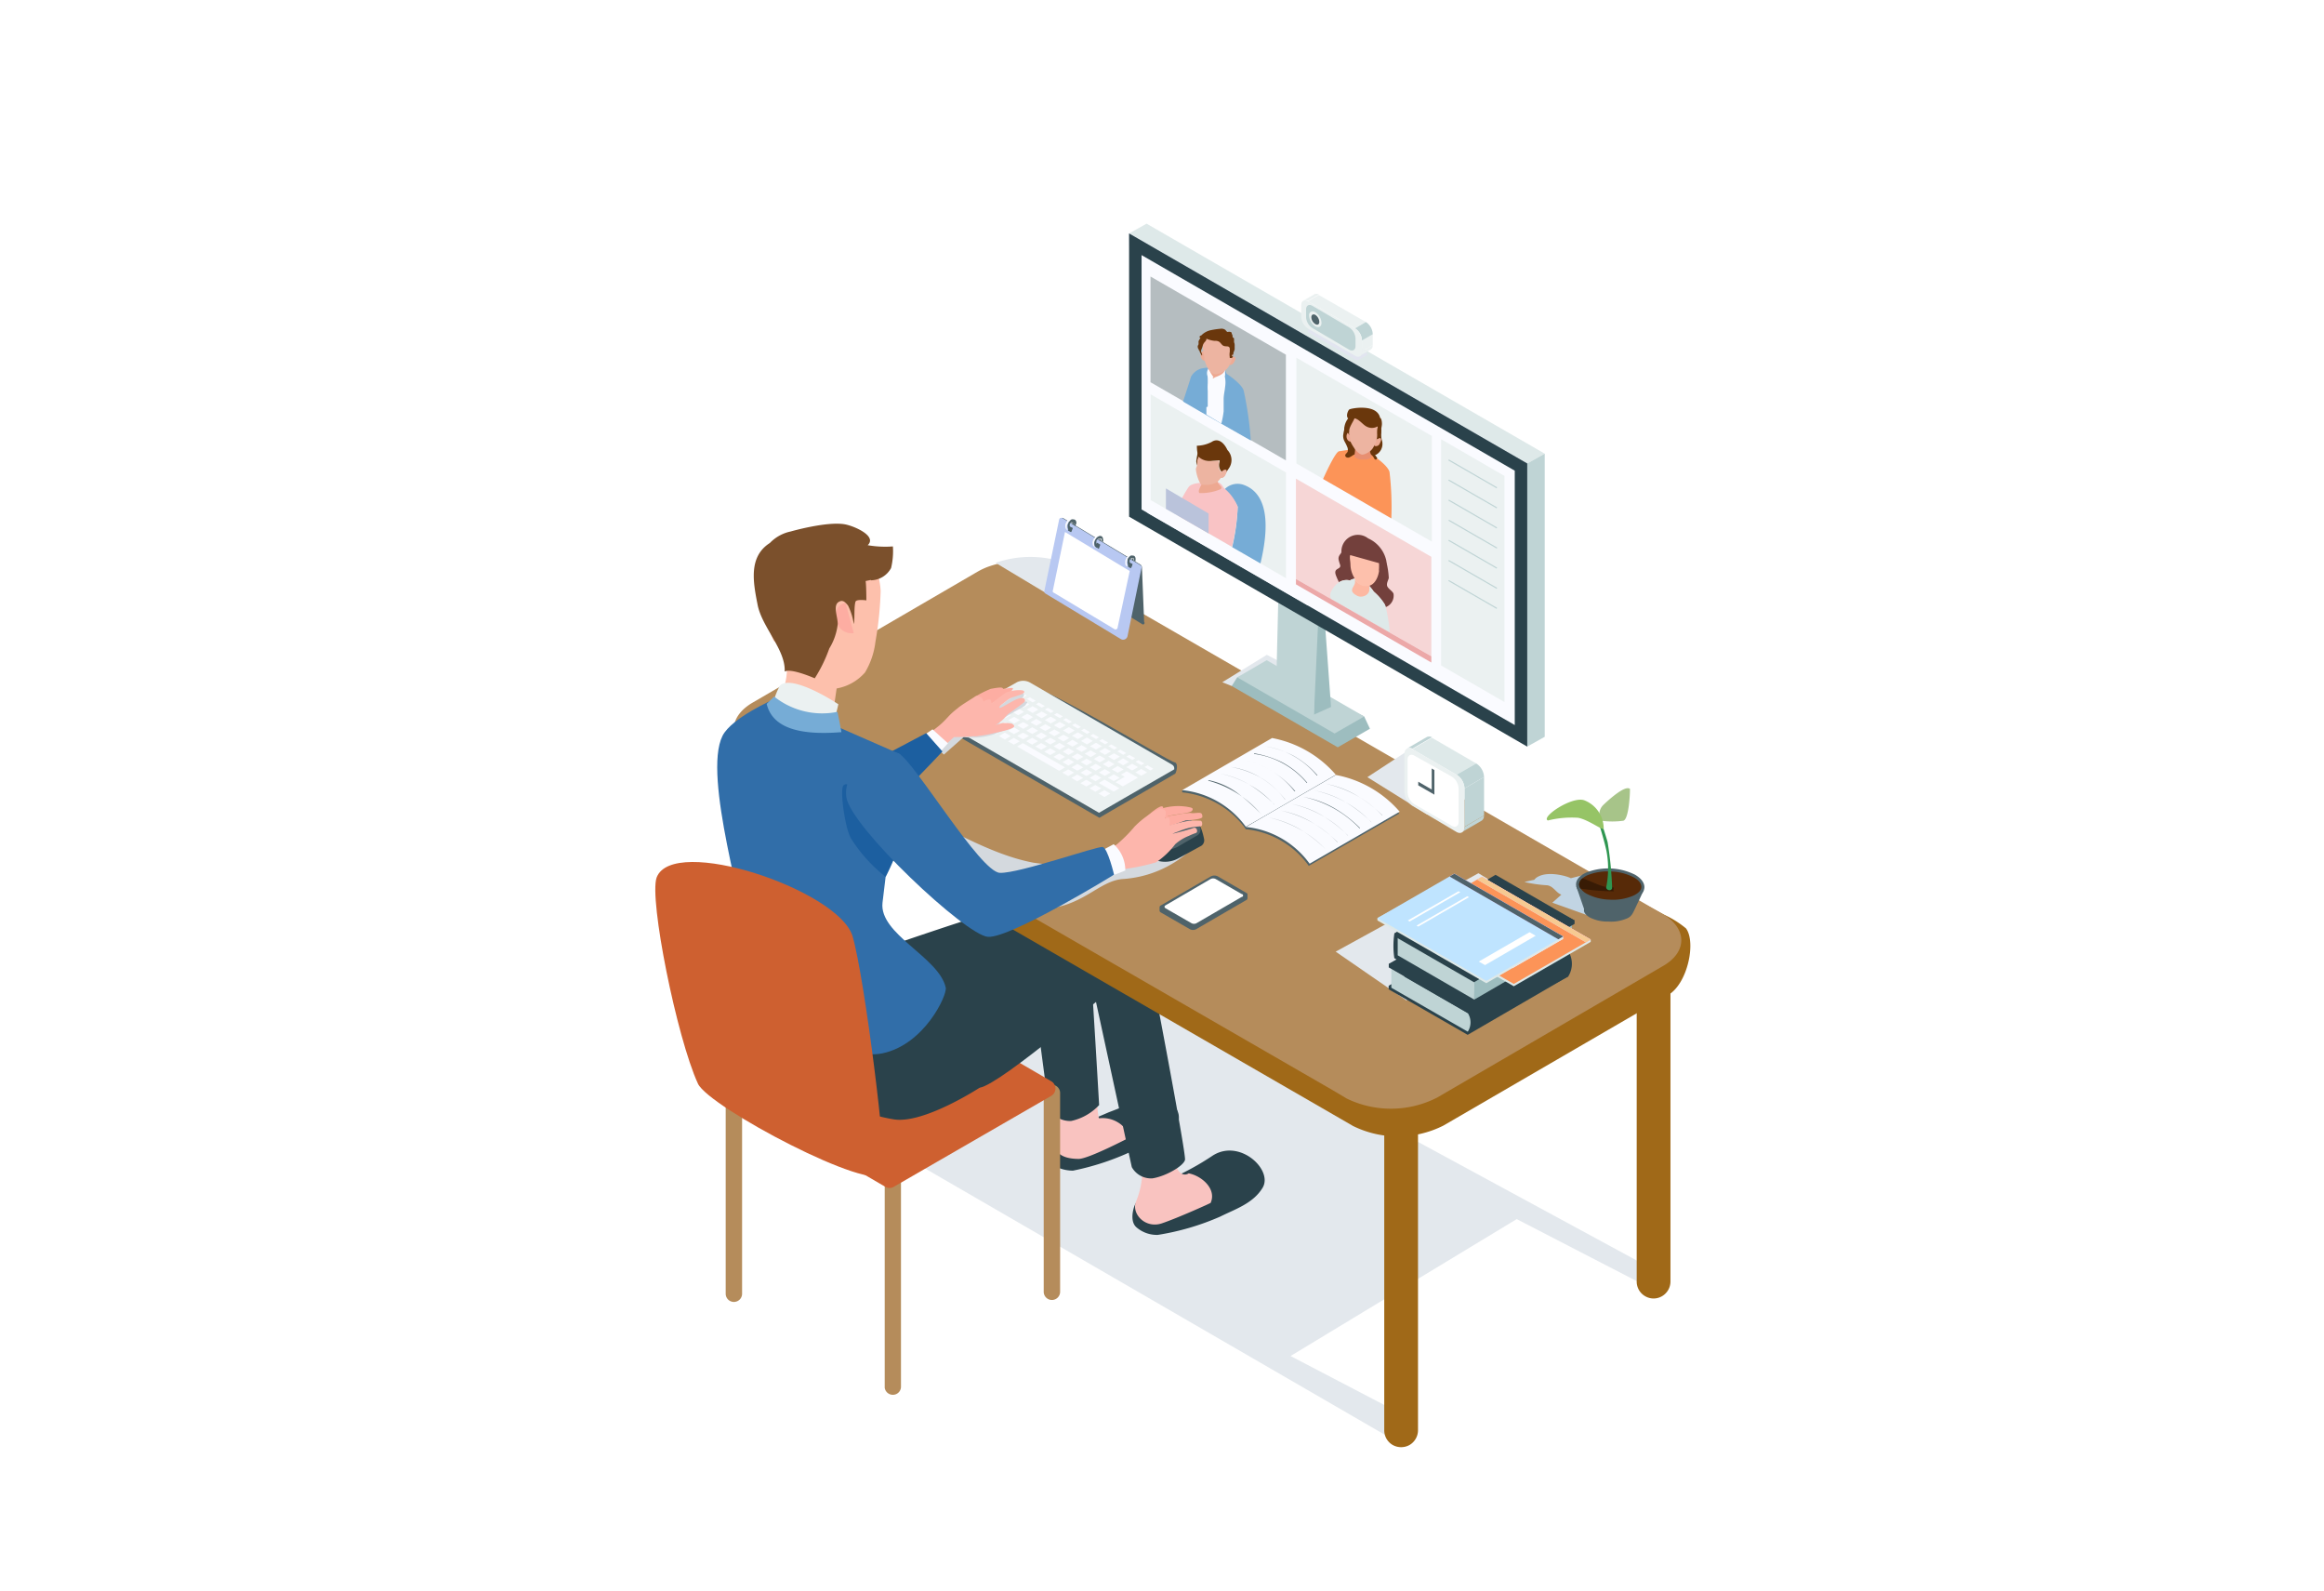 <svg xmlns="http://www.w3.org/2000/svg" width="190" height="130" viewBox="0 0 190 130"><g style="isolation:isolate"><rect width="190" height="130" style="fill:#fff"/><path d="M86.45,77.35s-11.14,4-18.55,7a3.58,3.58,0,0,0-.46,6.41l46.3,26.81,2.19-1.3-10.42-5.44L124,99.64l11.09,5.73,1.41-.89Z" style="fill:#e3e8ed;mix-blend-mode:multiply"/><path d="M92.55,90.11c.9-.49,3.9-.5,3.83,1.3,0,.93-2.28,1.92-3.54,2.54a21.36,21.36,0,0,1-5.12,1.73,3.17,3.17,0,0,1-2-.72c-.51-.43.1-1.81.37-2.06s2.7-1.18,4.58-2C91.53,90.58,92.26,90.27,92.55,90.11Z" style="fill:#2a424b"/><path d="M89.45,85.7s.22,5.76.42,5.7a2.41,2.41,0,0,1,2.53,1.54S89,94.72,88.19,94.72s-1.76-.19-1.92-1,.3-1.35.33-2.09c0-.29-.63-4.15-.63-4.15Z" style="fill:#f9c3c0"/><path d="M71.05,84.76c1.23,1.31,13.19-5.56,13.19-5.56l1.51,11.42a2,2,0,0,0,1.82,1,4.41,4.41,0,0,0,2.29-1.3S89,75.31,88.79,74.31s-1-1-2.15-1.23-15.47,4.76-15.47,4.76S69.82,83.45,71.05,84.76Z" style="fill:#2a424b"/><path d="M73,114a.66.66,0,0,0,.66-.67V96.62A.66.66,0,0,0,73,96a.67.67,0,0,0-.67.67v16.75A.67.67,0,0,0,73,114Z" style="fill:#b58c5b"/><path d="M86,106.25a.67.67,0,0,0,.67-.67V89.33a.67.67,0,0,0-1.34,0v16.25A.67.67,0,0,0,86,106.25Z" style="fill:#b58c5b"/><path d="M60,106.41a.67.67,0,0,0,.67-.67V89.66a.67.67,0,0,0-1.34,0v16.08A.67.67,0,0,0,60,106.41Z" style="fill:#b58c5b"/><path d="M59.6,89.55,72.38,97a.66.66,0,0,0,.69,0l12.87-7.43a.69.69,0,0,0,0-1.2L73.16,80.93a.66.66,0,0,0-.69,0L59.6,88.35A.69.69,0,0,0,59.6,89.55Z" style="fill:#ce6030"/><path d="M99.1,94.48c2.21-1.48,5,1.12,4.13,2.59-.77,1.29-2.26,1.76-3.46,2.36a20.71,20.71,0,0,1-5.11,1.5,2.55,2.55,0,0,1-1.75-.62c-.48-.42-.33-1.24-.19-1.67.21-.7,1.44-1.66,3-2.31A22.07,22.07,0,0,0,99.1,94.48Z" style="fill:#2a424b"/><path d="M96.15,93.77a14.88,14.88,0,0,0,.11,1.79c.44.71.92.34.92.34,1.06.2,2.3,1.27,1.8,2.41.06,0-2.69,1.24-4,1.68s-2.47-.73-2.12-1.75a6.61,6.61,0,0,0,.44-3.69Z" style="fill:#f9c3c0"/><path d="M93.55,76.39C93.8,77.65,97,94.3,96.88,94.8s-1.57,1.34-2.66,1.51a1.8,1.8,0,0,1-1.69-.92l-3-13.84A3.26,3.26,0,0,1,88.73,77C87.7,74.43,93.3,75.14,93.55,76.39Z" style="fill:#2a424b"/><path d="M63.91,78.52c-.7,1.53-.92,6.78-.49,8.59s7.22,4,9.67,4.38,7-2.59,7-2.59l-3.44-6.51a7.89,7.89,0,0,0-3.3-2.1C69.67,79.22,64.17,78.74,63.91,78.52Z" style="fill:#2a424b"/><path d="M71.44,83.62s17.27-8.07,18.26-8.24c0,0,1.87.13,2.29,1.63s-1,3.7-1,3.7S81.87,88.6,80.1,88.9c-1,.18-4.51,1-6.4,0C71,87.56,71.44,83.62,71.44,83.62Z" style="fill:#2a424b"/><path d="M115.93,91.83V116.9a1.4,1.4,0,0,1-.69,1.2h0a1.41,1.41,0,0,1-1.38,0h0a1.38,1.38,0,0,1-.69-1.2V91.83Z" style="fill:#a06918"/><path d="M136.57,79.67v25.08a1.39,1.39,0,0,1-.69,1.19h0a1.36,1.36,0,0,1-1.38,0h0a1.37,1.37,0,0,1-.69-1.19V79.67Z" style="fill:#a06918"/><path d="M66.07,61.44V86.52a1.37,1.37,0,0,1-.68,1.19h0a1.36,1.36,0,0,1-1.38,0h0a1.36,1.36,0,0,1-.69-1.19V61.44Z" style="fill:#4f636a"/><path d="M62.07,64l47.41,27.37,1.14.66A8.29,8.29,0,0,0,118,92l18.39-10.68c1.58-.92,2.29-4.31,1.45-5.44a8,8,0,0,0-1.79-1.12L87.84,48.94a8.3,8.3,0,0,0-7.4.06L62,57.68c-.41.24-1,.42-1.19.85C60,60.25,60.41,63.08,62.07,64Z" style="fill:#a06918"/><path d="M135.88,79,117.49,89.71a8.29,8.29,0,0,1-7.38.08L109,89.13,61.56,61.76c-2.08-1.2-2.09-3.15,0-4.35L79.93,46.72a5.91,5.91,0,0,1,.8-.38,8.66,8.66,0,0,1,5.69-.07,6,6,0,0,1,1,.42l.26.15,2.59,1.49,45.68,26.38C137.94,75.88,138,77.83,135.88,79Z" style="fill:#b58c5b"/><polygon points="109.2 77.78 114.97 81.76 128.15 75.81 120.87 71.37 109.2 77.78" style="fill:#e3e8ed;mix-blend-mode:multiply"/><path d="M93.26,69.9a20.6,20.6,0,0,1-8.77.61c-4.24-.8-8.13-3.76-9.42-3.48-2.24.49.42,3.34.58,3.48s5.59,3.77,9,3.81c3.79.05,5.1-2.38,7.22-2.48a9.08,9.08,0,0,0,6.36-3.3l-1-.76S93.11,69.26,93.26,69.9Z" style="fill:#d4d9de;mix-blend-mode:multiply"/><polygon points="111.79 63.52 116.67 66.56 119.54 63.99 114.89 61.49 111.79 63.52" style="fill:#e3e8ed;mix-blend-mode:multiply"/><polygon points="99.93 55.76 100.7 56.07 106.44 55.02 103.57 53.52 99.93 55.76" style="fill:#e3e8ed;mix-blend-mode:multiply"/><path d="M91.11,47.84,90.9,48l-2.41,2.26L81.39,46A8.67,8.67,0,0,1,87.08,46l1.24.57Z" style="fill:#e3e8ed;mix-blend-mode:multiply"/><path d="M130.32,71.3l-1.9.48c-.21-.14-2-.7-2.87,0l-.12.13c-.41.08-.8.18-.8.18a11.36,11.36,0,0,0,1.76.26c.58,0,.82.63,1.26.77l-.74.66,4,1.43.22-2.45Z" style="fill:#c1d4e3;mix-blend-mode:multiply"/><path d="M134.39,72.74s-.64,1.38-.75,1.6-.09.19-.15.29a.91.91,0,0,1-.54.46,3.23,3.23,0,0,1-1.47.23A3.17,3.17,0,0,1,130,75c-.33-.18-.52-.41-.5-.62s.21-.42.56-.57a3.34,3.34,0,0,1,1.47-.24,3.44,3.44,0,0,1,1.45.37l.2.14.66-1.34Z" style="fill:#4f636a"/><path d="M128.87,72.45l.65,1.88s.17.46,1.92.72a2,2,0,0,0,1.78-.81c.19-.36.73-1.73.73-1.73Z" style="fill:#4f636a"/><path d="M129.72,71.3c-1.12.49-1.16,1.38-.1,2a4.94,4.94,0,0,0,3.95.19c1.12-.49,1.16-1.38.1-2A4.94,4.94,0,0,0,129.72,71.3Z" style="fill:#4f636a"/><path d="M134.19,72.5c0,.27-.27.54-.72.73a4.21,4.21,0,0,1-1.88.3,4.27,4.27,0,0,1-1.85-.47,1.5,1.5,0,0,1-.51-.43.58.58,0,0,1-.13-.37.7.7,0,0,1,.28-.47,1.66,1.66,0,0,1,.44-.27,4.36,4.36,0,0,1,1.88-.29,4.27,4.27,0,0,1,1.85.47C134,71.94,134.2,72.23,134.19,72.5Z" style="fill:#572a08"/><path d="M131.93,72.85a18.84,18.84,0,0,1-2.7-.22.58.58,0,0,1-.13-.37.7.7,0,0,1,.28-.47c.71.21,1.7.8,2.2.7a.43.43,0,0,1,.25,0c.07,0,.14.14.08.21S132,72.82,131.93,72.85Z" style="fill:#381b05"/><path d="M133.26,64.5c0,.59-.12,2.46-.54,2.58a6.69,6.69,0,0,1-1.81,0,2.18,2.18,0,0,1-.27.1l.11-.6a1.1,1.1,0,0,1,.34-.8c.6-.57,1.81-1.62,2.17-1.3" style="fill:#a7c489"/><path d="M131.35,69.62c-.13-.69-.57-2.12-.57-2.12l.18-.18s.33,1,.47,1.5a29.43,29.43,0,0,1,.37,3.73c0,.28-.42.27-.49,0A7.69,7.69,0,0,0,131.35,69.62Z" style="fill:#2f9651"/><path d="M129.55,65.42c-1-.4-3.62,1.38-3,1.64a8,8,0,0,1,2.48-.22c.85.17,1.92,1,2.08.91A2.48,2.48,0,0,0,129.55,65.42Z" style="fill:#96c466"/><path d="M94.8,74.15h0v.28a.19.19,0,0,0,.11.15l2.36,1.36a.55.55,0,0,0,.53,0l4.08-2.37a.17.17,0,0,0,.11-.15v-.26s0-.06,0-.09a.19.19,0,0,0-.09-.09l-2.35-1.36a.64.64,0,0,0-.54,0L94.91,74a.18.18,0,0,0-.11.15Z" style="fill:#4f636a"/><path d="M101.51,73.07l-2.13-1.23a.47.47,0,0,0-.4,0L95.28,74c-.1.06-.1.16,0,.23l2.14,1.23a.44.44,0,0,0,.39,0l3.7-2.15A.12.12,0,0,0,101.51,73.07Z" style="fill:#fff"/><polygon points="112 59.56 109.37 61.08 100.7 56.07 101.15 55.36 103.33 54.56 111.53 58.56 112 59.56" style="fill:#9dbdbf"/><polygon points="111.53 58.56 109.11 59.95 101.15 55.36 103.56 53.96 111.53 58.56" style="fill:#bfd4d5"/><polygon points="107.42 58.41 108.82 57.78 108.3 50.65 107.48 51.1 107.42 58.41" style="fill:#9dbdbf"/><polygon points="104.51 48.84 104.32 56.77 107.42 58.41 107.77 50.73 104.51 48.84" style="fill:#bfd4d5"/><polygon points="93.74 18.28 92.31 19.08 124.86 37.88 126.29 37.08 93.74 18.28" style="fill:#dee9e9"/><polygon points="124.86 37.88 124.86 61.02 126.29 60.22 126.29 37.08 124.86 37.88" style="fill:#bfd4d5"/><polygon points="124.86 37.88 124.86 61.02 92.8 41.79 92.31 19.08 124.86 37.88" style="fill:#cfd4e3"/><polygon points="124.86 61.02 92.31 42.23 92.31 19.08 124.86 37.88 124.86 61.02" style="fill:#2a424b"/><polyline points="123.84 38.47 123.84 59.26 93.83 41.93 93.33 41.64 93.33 20.85" style="fill:#fafbff"/><polyline points="106.96 49.51 93.83 41.93 93.83 21.63" style="fill:#fafbff"/><polygon points="105.95 39.12 105.95 47.32 117.02 53.64 117.02 45.51 105.95 39.12" style="fill:#f6d6d6"/><path d="M113.93,48.54c-.05-.21-.44-.41-.52-.64s.13-.56.13-.67a6.51,6.51,0,0,0-.19-1.27l-3.68-.85c0,.15-.29.28-.23.64a4.08,4.08,0,0,0,.13.44c.07.39-.59.19-.35.84a5.87,5.87,0,0,0,.25.56,1.13,1.13,0,0,1,.89-.15.93.93,0,0,1,.38-.14c-.2-.32,1.58.51,1.19.57a3.48,3.48,0,0,1,.38.48,4.43,4.43,0,0,1,.91,1.06,1.27,1.27,0,0,1,.07.21A1,1,0,0,0,113.93,48.54Z" style="fill:#73403c"/><path d="M113.29,49.62a1.27,1.27,0,0,0-.07-.21,4.43,4.43,0,0,0-.91-1.06,3.48,3.48,0,0,0-.38-.48.31.31,0,0,0-.14-.29c-.15-.09-1-.26-1.05-.28a.93.93,0,0,0-.38.14,1.13,1.13,0,0,0-.89.15,1.49,1.49,0,0,0-.41.39c-.33.42-.39.72-.2,1l4.76,2.72A12.21,12.21,0,0,0,113.29,49.62Z" style="fill:#dee9e9"/><path d="M111.4,47.82a1.1,1.1,0,0,1-.62-.45c0,.06,0,.13,0,.2,0,.42-.65.68.17,1.12.41.22,1-.07,1-.49a1.72,1.72,0,0,0,0-.39A1.84,1.84,0,0,1,111.4,47.82Z" style="fill:#fdb8a2"/><path d="M112.77,46.46c.16-1.74-1.84-2.9-2.36-1.13-.13.18,0,.54,0,.86a2.18,2.18,0,0,0,.36,1.11l0,.07a1.29,1.29,0,0,0,.61.51,1.59,1.59,0,0,0,.53,0h0C112.3,47.81,112.7,47.32,112.77,46.46Z" style="fill:#fdc0ac"/><path d="M111.85,44a1.35,1.35,0,0,0-2.18,1.14,1,1,0,0,0,.17.49,1.42,1.42,0,0,0,.52.4l0-.67,2.39.67,0,.62.36-.25a.57.57,0,0,0,.23-.57A2.61,2.61,0,0,0,111.85,44Z" style="fill:#73403c"/><polygon points="108.86 48.98 105.95 47.32 105.95 47.76 117.02 54.15 117.02 53.64 113.62 51.7 108.86 48.98" style="fill:#eca8a8"/><polyline points="105.13 37.63 94.06 31.24 94.06 22.6 105.13 28.99" style="fill:#b5bdc0"/><path d="M101.68,31.93c-.17-.59-1.4-1.38-1.4-1.38-.1-.27-.24-.51-.37-.43a4,4,0,0,1-1-.07s-.42,0-.68.07a1.36,1.36,0,0,0-.87.7c-.06.24-.64,2-.64,2l1.34.78h0l2,1.15L102.26,36A28.08,28.08,0,0,0,101.68,31.93Z" style="fill:#76acd6"/><path d="M98.63,33.28c0,.16,0,.6,0,.6l1.22.74a7.43,7.43,0,0,0,.19-1c0-.33,0-.66,0-1s.09-.66.12-1a2.31,2.31,0,0,0-.06-1,1.56,1.56,0,0,1-.93.08,1,1,0,0,0-.29,0,.15.15,0,0,0-.14.07.19.19,0,0,0,0,.09.77.77,0,0,0,0,.15c0,.1,0,.21,0,.31a4.49,4.49,0,0,0,0,.64q0,.32,0,.63c0,.22,0,.43,0,.64Z" style="fill:#fafbff"/><path d="M100,30.55a.62.62,0,0,0,.18-.3c0-.21-.43-.11-.53,0S99.8,30.66,100,30.55Z" style="fill:#d0d0d4"/><path d="M100.1,30,98.82,30l.07.72a.93.93,0,0,0,.36.2.65.65,0,0,0,.4-.13l.43-.27Z" style="fill:#eda891"/><path d="M99.25,30.87l.22.33a5.5,5.5,0,0,0,.66-.47c.07-.11,0-.48,0-.48C100.06,30.59,99.57,30.75,99.25,30.87Z" style="fill:#fafbff"/><path d="M98.89,31a.7.7,0,0,1,0-1c-.18.18.32.82.32.82Z" style="fill:#fafbff"/><path d="M100.88,29.62a.38.38,0,0,1-.37.21c-.12,0-.12-.24,0-.42s.32-.29.43-.23S101,29.44,100.88,29.62Z" style="fill:#edab95"/><path d="M98.61,29.05a.37.37,0,0,1-.11.41c-.12.05-.26-.09-.32-.27s0-.44.15-.48S98.55,28.86,98.61,29.05Z" style="fill:#edab95"/><path d="M100.74,27.83a2,2,0,0,0-1-.64,1.81,1.81,0,0,0-1.18.41c-.31.3-.2.92-.19,1.06s.06.37.08.48,0,.29.06.41.24.82.7,1,1.07-.38,1.07-.38a1,1,0,0,0,.27-.45c.1,0,.25-.75.25-.78A2,2,0,0,0,100.74,27.83Z" style="fill:#edb4a1"/><path d="M100.94,28.56l0-.16c0,.06,0,0,0,0s0-.09,0-.14a.58.58,0,0,0-.05-.29c0-.07,0-.14,0-.21h0a.06.06,0,0,0,0,.06s0-.09,0-.14v0c0-.05-.06-.07-.1-.1s0-.16-.06-.25,0-.17-.13-.2-.18,0-.26,0a.58.58,0,0,1-.15-.16.53.53,0,0,0-.41-.1,6.63,6.63,0,0,0-.76.11,1.51,1.51,0,0,0-.74.37.23.23,0,0,1-.11.08.18.18,0,0,0-.1.09s0,.1.06.09-.18.24-.14.36a1,1,0,0,0,0,.1.23.23,0,0,1-.07.19c0,.06,0,.24.07.25a.14.14,0,0,0,.08.15.14.14,0,0,1,0,.06v0s0,0,0,0,.17.35.2.34,0-.16-.06-.27a.35.35,0,0,1,0-.19,2.84,2.84,0,0,0,.13-.38.7.7,0,0,1,.11-.21c.08-.1.2-.2.18-.33a2.13,2.13,0,0,0,.7.18.59.59,0,0,1,.32.06c.16.09.24.31.42.36s.31,0,.41.08a.22.22,0,0,1,.06.19,1.6,1.6,0,0,1,0,.21,1.24,1.24,0,0,0,0,.43s0,.06,0,.07h.12a.07.07,0,0,0,.07,0,.05.05,0,0,0,0-.08s.08,0,.07-.07,0,0-.08,0l0-.1s.1,0,.11-.06a.11.11,0,0,0,0-.08Z" style="fill:#6a370c"/><polyline points="117.06 44.27 105.99 37.88 105.99 29.24 117.06 35.63" style="fill:#ebf1f1"/><path d="M113.6,38.57c-.17-.59-1.4-1.38-1.4-1.38-.1-.28-.23-.52-.37-.44a3.52,3.52,0,0,1-1-.07l-1.34.2c-.32,0-1.32,2.27-1.32,2.27L110,40.2l3.75,2.17A24.17,24.17,0,0,0,113.6,38.57Z" style="fill:#fc9458"/><path d="M109.81,35.6c0,.41.18.52.32.9a.59.59,0,0,1,.06.36c0,.14-.23.24-.21.38s.19.19.32.15a1.9,1.9,0,0,0,.34-.2,1.42,1.42,0,0,1,.68-.12,1.71,1.71,0,0,1,.55,0,.68.68,0,0,1,.43.31.75.75,0,0,0,.09.15s.1.08.15,0,.08-.11,0-.17a.37.37,0,0,0-.13-.15,1,1,0,0,0,.61-1c0-.16-.08-.31-.09-.47a3.62,3.62,0,0,1,0-.47.59.59,0,0,0-.13-.45c-.15-.16-.41-.15-.59-.28s-.23-.29-.39-.37a.8.8,0,0,0-.51,0l-.47.1a1.45,1.45,0,0,0-.42.12,1.14,1.14,0,0,0-.22.12.63.63,0,0,0-.19.24A3.88,3.88,0,0,0,109.81,35.6Z" style="fill:#6a370c"/><path d="M112,36.67l-1.27-.08c.12,0,0,.61,0,.71s.32.23.43.25a4.35,4.35,0,0,0,.57,0c.22,0,.51-.22.41-.31S111.94,36.68,112,36.67Z" style="fill:#e88f71"/><path d="M112.8,36.26a.34.34,0,0,1-.37.2c-.12,0-.12-.24,0-.41s.32-.29.43-.23S112.89,36.08,112.8,36.26Z" style="fill:#edab95"/><path d="M110.54,35.68a.36.36,0,0,1-.12.41c-.12,0-.25-.08-.31-.27s0-.43.14-.47S110.48,35.5,110.54,35.68Z" style="fill:#edab95"/><path d="M112.54,34.54a1.84,1.84,0,0,0-.94-.61,1.66,1.66,0,0,0-1.11.39c-.3.28-.19.87-.19,1s.06.35.08.46,0,.27.06.38.45.9.91,1c.29,0,.67-.29.67-.29a1.19,1.19,0,0,0,.35-.5c.09,0,.24-.72.24-.74A1.89,1.89,0,0,0,112.54,34.54Z" style="fill:#edb4a1"/><path d="M112.87,35.2c0-.06,0,.15,0,.1s.12-.49.11-.67c0,0,0-.43-.15-.48-.25-1.18-2.4-.78-2.52-.68s-.29.56-.09.73a1.48,1.48,0,0,0-.32,1c0,.07.2-.1.26-.07-.09.09.13.39.17.45-.19-.48.25-1,.41-1.39.38.07.68.53,1,.68a.91.91,0,0,0,.85,0c.12-.07,0,.1,0,.33a2.63,2.63,0,0,0,.05.67s.25-.13.15-.21c.1,0,.08-.1,0-.11l0-.1C113,35.5,112.88,35.31,112.87,35.2Z" style="fill:#6a370c"/><polyline points="103.05 46.05 105.14 47.26 105.14 38.62 94.07 32.23 94.07 40.87 95.32 41.59" style="fill:#ebf1f1"/><path d="M98.53,39.61h0a1.2,1.2,0,0,0-.69.47,11.52,11.52,0,0,0-.19,1.2h0a7.63,7.63,0,0,1,.19-1.21A1.2,1.2,0,0,1,98.53,39.61Z" style="fill:#c983a3"/><path d="M101.62,39.61a1.48,1.48,0,0,0-1.55.43,3.62,3.62,0,0,1,1.12,1.38,17.08,17.08,0,0,1-.45,3.3l2.31,1.33C103.6,43.75,104,40.41,101.62,39.61Z" style="fill:#76acd6"/><polygon points="99.16 41.52 99.17 41.51 99.16 41.52 99.16 41.52" style="fill:#2f9670"/><path d="M99.54,39.93s-.69.77-1,.63,0-.87,0-.87v-.08h-.1a1.2,1.2,0,0,0-.69.47,7.63,7.63,0,0,0-.19,1.21l1.16.68v.18a3,3,0,0,1,.35-.63h0c.5-.59.91-1.17.91-1.17l-.53-.49S99.54,39.9,99.54,39.93Z" style="fill:#79c4f2"/><path d="M101.19,41.42a3.7,3.7,0,0,0-1.09-1.5c-.08,0-.22-.6-.88-.57a3.94,3.94,0,0,0-.94.11s-.82,0-1.1.34a10.34,10.34,0,0,0-.86,1.58l0,.77,4.4,2.54,0,0A17.08,17.08,0,0,0,101.19,41.42Z" style="fill:#f9c3c5"/><path d="M98.06,37.26l0,0c-.06-.07-.06-.41-.08-.49a7.19,7.19,0,0,0-.18.94,1.67,1.67,0,0,0,.09.35s.18.13.2,0-.17-.37-.16-.41A1.73,1.73,0,0,1,98.06,37.26Z" style="fill:#6a370c"/><path d="M99.57,39.2l-1.17.15s-.59.81-.32.95A4.1,4.1,0,0,0,99.75,40c.11-.06.15-.12.09-.22S99.42,39.41,99.57,39.2Z" style="fill:#eda891"/><path d="M100.12,38.77a.79.79,0,0,1-.45-1l0-.13-.63.05a1.26,1.26,0,0,1-1-.41,1.73,1.73,0,0,0-.16.37c0,.08,0,.2,0,.31s-.11.27-.11.39a3.09,3.09,0,0,0,.38,1.2c.08.09.33.07.33.07a1.69,1.69,0,0,0,1-.2,1.51,1.51,0,0,0,.33-.36.32.32,0,0,0,.32-.18l0-.08Z" style="fill:#edb4a1"/><path d="M98,37.34a1.32,1.32,0,0,0,1.08.33l.63-.05,0,.13a.79.79,0,0,0,.45,1l.12-.2.2-.29a1.18,1.18,0,0,0-.13-1.48c-.3-.64-.78-1-1.29-.66a2.71,2.71,0,0,1-1.21.31s0,.45.07.63A1,1,0,0,0,98,37.34Z" style="fill:#6a370c"/><path d="M100.18,38.83c-.09.18-.29.25-.37.21s-.12-.24,0-.41.32-.29.43-.23S100.27,38.66,100.18,38.83Z" style="fill:#edb4a1"/><polygon points="98.81 41.97 97.65 41.29 97.63 41.28 97.4 41.14 96.63 40.69 95.32 39.92 95.32 41.59 98.81 43.6 98.81 42.15 98.81 41.97" style="fill:#bac3db"/><polygon points="123 57.38 117.82 54.39 117.82 35.9 123 38.9 123 57.38" style="fill:#ebf1f1"/><rect x="120.36" y="36.45" width="0.09" height="4.56" transform="translate(26.66 123.64) rotate(-60)" style="fill:#bfd4d5"/><rect x="120.36" y="38.09" width="0.09" height="4.56" transform="translate(25.24 124.46) rotate(-60)" style="fill:#bfd4d5"/><rect x="120.36" y="39.73" width="0.09" height="4.56" transform="translate(23.82 125.28) rotate(-60)" style="fill:#bfd4d5"/><rect x="120.36" y="41.38" width="0.09" height="4.56" transform="translate(22.4 126.1) rotate(-60)" style="fill:#bfd4d5"/><rect x="120.36" y="43.02" width="0.09" height="4.56" transform="translate(20.97 126.92) rotate(-60)" style="fill:#bfd4d5"/><rect x="120.36" y="44.66" width="0.09" height="4.56" transform="translate(19.55 127.75) rotate(-60)" style="fill:#bfd4d5"/><rect x="120.36" y="46.3" width="0.09" height="4.56" transform="translate(18.13 128.57) rotate(-60)" style="fill:#bfd4d5"/><path d="M111.7,29.06l-.67.38a.12.12,0,0,1-.14,0L107,27.18a.13.13,0,0,1,0-.24l.66-.38a.12.12,0,0,1,.14,0l3.91,2.26A.14.14,0,0,1,111.7,29.06Z" style="fill:#e2e5f0;mix-blend-mode:multiply"/><path d="M106.54,24.58l.88-.51a.39.39,0,0,1,.4,0l-.88.52A.4.4,0,0,0,106.54,24.58Z" style="fill:#ebf1f1"/><path d="M112.06,28.57l-.88.52a.41.41,0,0,0,.16-.37l.89-.51A.39.39,0,0,1,112.06,28.57Z" style="fill:#ebf1f1"/><polygon points="111.35 27.81 112.23 27.3 112.23 28.21 111.34 28.72 111.35 27.81" style="fill:#ebf1f1"/><polygon points="106.94 24.62 107.82 24.11 111.67 26.32 110.78 26.84 106.94 24.62" style="fill:#ebf1f1"/><path d="M110.78,26.84l.89-.52a1.25,1.25,0,0,1,.56,1l-.88.51A1.23,1.23,0,0,0,110.78,26.84Z" style="fill:#bfd4d5"/><path d="M110.78,26.84a1.23,1.23,0,0,1,.57,1v.91c0,.36-.25.51-.56.33l-3.85-2.22a1.25,1.25,0,0,1-.56-1v-.91c0-.36.26-.5.57-.32Z" style="fill:#ebf1f1"/><path d="M110.3,26.76a1.15,1.15,0,0,1,.52.9v.62c0,.33-.24.46-.52.3l-3-1.77a1.12,1.12,0,0,1-.52-.89V25.3c0-.33.23-.47.52-.3Z" style="fill:#bfd4d5"/><path d="M107.54,25.52a1.1,1.1,0,0,1,.5.87c0,.31-.23.44-.51.28a1.13,1.13,0,0,1-.5-.86C107,25.49,107.26,25.36,107.54,25.52Z" style="fill:#ebf1f1"/><path d="M107.54,25.74a.72.72,0,0,1,.32.57c0,.2-.14.29-.32.18a.68.68,0,0,1-.33-.56C107.21,25.72,107.36,25.64,107.54,25.74Z" style="fill:#4f636a"/><path d="M77.22,59.53l12.66,7.31c.09-.07,6.12-3.54,6.2-3.61s.28-.76,0-.91c-.48,0-12.42-7.41-12.74-6.36,0,0-5.15,2.6-6.13,3.17C77.11,59.19,77.22,59.53,77.22,59.53Z" style="fill:#4f636a"/><path d="M77.22,59.13l12.63,7.3h0l2-1.16L96,62.88l0,0h0l0,0,0,0,0,0v0l0,0h0s0,0,0,0h0v-.09c0-.12-.06-.23-.22-.32l-11.6-6.7a1.17,1.17,0,0,0-1.06,0Z" style="fill:#ebf1f1"/><polygon points="83.69 56.98 83.21 56.71 83.45 56.57 83.93 56.84 83.69 56.98" style="fill:#fafbff"/><polygon points="84.43 57.41 83.95 57.13 84.19 56.99 84.67 57.27 84.43 57.41" style="fill:#fafbff"/><polygon points="85.17 57.84 84.69 57.56 84.93 57.42 85.41 57.7 85.17 57.84" style="fill:#fafbff"/><polygon points="85.91 58.27 85.43 57.99 85.67 57.85 86.15 58.13 85.91 58.27" style="fill:#fafbff"/><polygon points="86.65 58.69 86.17 58.42 86.41 58.28 86.89 58.55 86.65 58.69" style="fill:#fafbff"/><polygon points="87.39 59.12 86.91 58.84 87.15 58.7 87.63 58.98 87.39 59.12" style="fill:#fafbff"/><polygon points="88.13 59.55 87.65 59.27 87.89 59.13 88.37 59.41 88.13 59.55" style="fill:#fafbff"/><polygon points="88.87 59.98 88.39 59.7 88.63 59.56 89.11 59.84 88.87 59.98" style="fill:#fafbff"/><polygon points="89.61 60.4 89.13 60.13 89.37 59.99 89.85 60.26 89.61 60.4" style="fill:#fafbff"/><polygon points="90.35 60.83 89.87 60.55 90.11 60.41 90.59 60.69 90.35 60.83" style="fill:#fafbff"/><polygon points="91.09 61.26 90.61 60.98 90.85 60.84 91.33 61.12 91.09 61.26" style="fill:#fafbff"/><polygon points="91.83 61.69 91.35 61.41 91.59 61.27 92.07 61.55 91.83 61.69" style="fill:#fafbff"/><polygon points="92.57 62.11 92.09 61.84 92.33 61.7 92.81 61.97 92.57 62.11" style="fill:#fafbff"/><polygon points="93.31 62.54 92.83 62.26 93.07 62.13 93.55 62.4 93.31 62.54" style="fill:#fafbff"/><polygon points="94.05 62.97 93.57 62.69 93.81 62.55 94.29 62.83 94.05 62.97" style="fill:#fafbff"/><polygon points="82.93 57.42 82.45 57.14 82.93 56.86 83.41 57.14 82.93 57.42" style="fill:#fafbff"/><polygon points="83.67 57.84 83.19 57.57 83.67 57.29 84.15 57.57 83.67 57.84" style="fill:#fafbff"/><polygon points="84.42 58.27 83.94 57.99 84.42 57.72 84.89 57.99 84.42 58.27" style="fill:#fafbff"/><polygon points="85.16 58.7 84.68 58.42 85.16 58.15 85.64 58.42 85.16 58.7" style="fill:#fafbff"/><polygon points="85.9 59.13 85.42 58.85 85.9 58.57 86.38 58.85 85.9 59.13" style="fill:#fafbff"/><polygon points="86.64 59.55 86.16 59.28 86.64 59 87.12 59.28 86.64 59.55" style="fill:#fafbff"/><polygon points="87.38 59.98 86.9 59.7 87.38 59.43 87.86 59.7 87.38 59.98" style="fill:#fafbff"/><polygon points="88.12 60.41 87.64 60.13 88.12 59.86 88.6 60.13 88.12 60.41" style="fill:#fafbff"/><polygon points="88.86 60.84 88.38 60.56 88.86 60.28 89.34 60.56 88.86 60.84" style="fill:#fafbff"/><polygon points="89.6 61.26 89.12 60.99 89.6 60.71 90.08 60.99 89.6 61.26" style="fill:#fafbff"/><polygon points="90.34 61.69 89.86 61.41 90.34 61.14 90.82 61.41 90.34 61.69" style="fill:#fafbff"/><polygon points="91.08 62.12 90.6 61.84 91.08 61.57 91.56 61.84 91.08 62.12" style="fill:#fafbff"/><polygon points="91.82 62.55 91.34 62.27 91.82 61.99 92.3 62.27 91.82 62.55" style="fill:#fafbff"/><polygon points="92.56 62.97 92.08 62.7 92.56 62.42 93.04 62.7 92.56 62.97" style="fill:#fafbff"/><polygon points="93.3 63.4 92.82 63.13 93.3 62.85 93.78 63.13 93.3 63.4" style="fill:#fafbff"/><polygon points="82.5 58.03 81.7 57.57 82.18 57.3 82.98 57.76 82.5 58.03" style="fill:#fafbff"/><polygon points="83.24 58.46 82.76 58.18 83.24 57.91 83.72 58.18 83.24 58.46" style="fill:#fafbff"/><polygon points="83.98 58.89 83.5 58.61 83.98 58.34 84.46 58.61 83.98 58.89" style="fill:#fafbff"/><polygon points="84.72 59.31 84.24 59.04 84.72 58.76 85.2 59.04 84.72 59.31" style="fill:#fafbff"/><polygon points="85.46 59.74 84.98 59.47 85.46 59.19 85.94 59.47 85.46 59.74" style="fill:#fafbff"/><polygon points="86.2 60.17 85.72 59.89 86.2 59.62 86.68 59.89 86.2 60.17" style="fill:#fafbff"/><polygon points="86.94 60.6 86.46 60.32 86.94 60.05 87.42 60.32 86.94 60.6" style="fill:#fafbff"/><polygon points="87.68 61.02 87.2 60.75 87.68 60.47 88.16 60.75 87.68 61.02" style="fill:#fafbff"/><polygon points="88.42 61.45 87.94 61.18 88.42 60.9 88.9 61.18 88.42 61.45" style="fill:#fafbff"/><polygon points="89.16 61.88 88.68 61.6 89.16 61.33 89.64 61.6 89.16 61.88" style="fill:#fafbff"/><polygon points="89.9 62.31 89.42 62.03 89.9 61.75 90.38 62.03 89.9 62.31" style="fill:#fafbff"/><polygon points="90.64 62.73 90.16 62.46 90.64 62.18 91.12 62.46 90.64 62.73" style="fill:#fafbff"/><polygon points="91.38 63.16 90.9 62.89 91.38 62.61 91.86 62.89 91.38 63.16" style="fill:#fafbff"/><polygon points="81.43 57.73 80.95 58.01 82.17 58.71 82.65 58.44 81.43 57.73" style="fill:#fafbff"/><polygon points="82.91 59.14 82.43 58.86 82.91 58.59 83.39 58.86 82.91 59.14" style="fill:#fafbff"/><polygon points="83.65 59.57 83.17 59.29 83.65 59.01 84.13 59.29 83.65 59.57" style="fill:#fafbff"/><polygon points="84.39 59.99 83.91 59.72 84.39 59.44 84.87 59.72 84.39 59.99" style="fill:#fafbff"/><polygon points="85.13 60.42 84.65 60.15 85.13 59.87 85.61 60.15 85.13 60.42" style="fill:#fafbff"/><polygon points="85.87 60.85 85.39 60.57 85.87 60.3 86.35 60.57 85.87 60.85" style="fill:#fafbff"/><polygon points="86.61 61.28 86.13 61 86.61 60.72 87.09 61 86.61 61.28" style="fill:#fafbff"/><polygon points="87.35 61.7 86.88 61.43 87.35 61.15 87.83 61.43 87.35 61.7" style="fill:#fafbff"/><polygon points="88.09 62.13 87.61 61.86 88.09 61.58 88.57 61.86 88.09 62.13" style="fill:#fafbff"/><polygon points="88.83 62.56 88.36 62.28 88.83 62.01 89.31 62.28 88.83 62.56" style="fill:#fafbff"/><polygon points="89.58 62.99 89.1 62.71 89.58 62.43 90.06 62.71 89.58 62.99" style="fill:#fafbff"/><polygon points="90.32 63.41 89.84 63.14 90.32 62.86 90.8 63.14 90.32 63.41" style="fill:#fafbff"/><polygon points="91.06 63.84 90.58 63.57 91.06 63.29 91.54 63.57 91.06 63.84" style="fill:#fafbff"/><polygon points="92.12 63.04 91.64 63.31 91.95 63.49 91.2 63.93 91.8 64.27 93.03 63.56 92.12 63.04" style="fill:#fafbff"/><polygon points="80.68 58.17 80.2 58.44 81.42 59.15 81.9 58.87 80.68 58.17" style="fill:#fafbff"/><polygon points="82.16 59.57 81.68 59.3 82.16 59.02 82.64 59.3 82.16 59.57" style="fill:#fafbff"/><polygon points="82.9 60 82.42 59.73 82.9 59.45 83.38 59.73 82.9 60" style="fill:#fafbff"/><polygon points="83.64 60.43 83.16 60.15 83.64 59.88 84.12 60.15 83.64 60.43" style="fill:#fafbff"/><polygon points="84.38 60.86 83.9 60.58 84.38 60.3 84.86 60.58 84.38 60.86" style="fill:#fafbff"/><polygon points="85.12 61.28 84.64 61.01 85.12 60.73 85.6 61.01 85.12 61.28" style="fill:#fafbff"/><polygon points="85.86 61.71 85.38 61.44 85.86 61.16 86.34 61.44 85.86 61.71" style="fill:#fafbff"/><polygon points="86.6 62.14 86.12 61.86 86.6 61.59 87.08 61.86 86.6 62.14" style="fill:#fafbff"/><polygon points="87.34 62.57 86.86 62.29 87.34 62.01 87.82 62.29 87.34 62.57" style="fill:#fafbff"/><polygon points="88.08 62.99 87.6 62.72 88.08 62.44 88.56 62.72 88.08 62.99" style="fill:#fafbff"/><polygon points="88.82 63.42 88.34 63.15 88.82 62.87 89.3 63.15 88.82 63.42" style="fill:#fafbff"/><polygon points="89.56 63.85 89.08 63.57 89.56 63.3 90.04 63.57 89.56 63.85" style="fill:#fafbff"/><polygon points="90.3 63.72 89.83 64 91.05 64.7 91.52 64.43 90.3 63.72" style="fill:#fafbff"/><polygon points="79.93 59.15 79.45 58.88 79.93 58.6 80.41 58.88 79.93 59.15" style="fill:#fafbff"/><polygon points="80.67 59.58 80.19 59.3 80.67 59.03 81.15 59.3 80.67 59.58" style="fill:#fafbff"/><polygon points="81.41 60.01 80.93 59.73 81.41 59.45 81.89 59.73 81.41 60.01" style="fill:#fafbff"/><polygon points="82.15 60.44 81.67 60.16 82.15 59.88 82.63 60.16 82.15 60.44" style="fill:#fafbff"/><polygon points="82.89 60.86 82.41 60.59 82.89 60.31 83.37 60.59 82.89 60.86" style="fill:#fafbff"/><polygon points="83.63 60.74 83.15 61.01 86.59 63 87.07 62.72 83.63 60.74" style="fill:#fafbff"/><polygon points="87.33 63.43 86.85 63.15 87.33 62.88 87.81 63.15 87.33 63.43" style="fill:#fafbff"/><polygon points="88.07 63.86 87.59 63.58 88.07 63.3 88.55 63.58 88.07 63.86" style="fill:#fafbff"/><polygon points="88.81 64.28 88.33 64.01 88.81 63.73 89.29 64.01 88.81 64.28" style="fill:#fafbff"/><polygon points="89.55 64.71 89.07 64.43 89.55 64.16 90.03 64.43 89.55 64.71" style="fill:#fafbff"/><polygon points="90.29 65.14 89.81 64.86 90.29 64.58 90.77 64.86 90.29 65.14" style="fill:#fafbff"/><path d="M93.67,68.05l1.78-.42A7.75,7.75,0,0,1,98,67.4c.23.12.44,1.17.44,1.17a.54.54,0,0,1-.32.61l-1.83,1a2.25,2.25,0,0,1-2.08,0l-.61-.35a.69.69,0,0,1-.42-.67A1.82,1.82,0,0,1,93.67,68.05Z" style="fill:#2a424b"/><path d="M93.91,68.92l.53.31a2,2,0,0,0,1.8,0l1.59-.92a.55.55,0,0,0,0-1L97.3,67a2,2,0,0,0-1.8,0l-1.59.91A.55.55,0,0,0,93.91,68.92Z" style="fill:#4f636a"/><path d="M93.36,51,86.84,47l-.19-4.48a.19.19,0,0,1,.28-.17l6.31,3.8a.27.27,0,0,1,.12.22l.18,4.46A.12.12,0,0,1,93.36,51Z" style="fill:#4f636a"/><path d="M91.63,52.23l-6.16-3.72a.18.18,0,0,1-.09-.2l1.21-5.84a.18.18,0,0,1,.27-.12l6.38,3.85a.17.17,0,0,1,.09.19L92.18,52A.37.37,0,0,1,91.63,52.23Z" style="fill:#b8c8f2"/><path d="M91.13,51.43l-5-3a.11.11,0,0,1-.06-.13l1-4.82,5.29,3.19-1,4.67A.17.17,0,0,1,91.13,51.43Z" style="fill:#fff"/><path d="M92.39,46.42l-.17-.11a.05.05,0,0,1,0-.07l.08-.25a.07.07,0,0,1,.09,0l.18.11a.05.05,0,0,1,0,.07l-.09.25S92.43,46.43,92.39,46.42Z" style="fill:#4f636a"/><path d="M92.36,46.12l-.13-.06h.06a.4.4,0,0,0,.12,0l.11.07a.25.25,0,0,1-.1,0Z" style="fill:#4f636a"/><path d="M92.67,45.85l-.12-.07a.24.24,0,0,0,0-.12.15.15,0,0,0-.06-.09h0l.12.06h0a.15.15,0,0,1,.06.09A.29.29,0,0,1,92.67,45.85Z" style="fill:#4f636a"/><path d="M92.25,46.32l-.12-.06-.06,0A.34.34,0,0,1,92,46a1.41,1.41,0,0,1,0-.18,1,1,0,0,1,.12-.26.67.67,0,0,1,.2-.18.39.39,0,0,1,.14,0,.2.2,0,0,1,.11,0l.13.06a.14.14,0,0,0-.11,0,.28.28,0,0,0-.15,0,.54.54,0,0,0-.19.18.66.66,0,0,0-.12.27.37.37,0,0,0,0,.18.32.32,0,0,0,.07.2Z" style="fill:#fafbff"/><path d="M92.84,45.67a.32.32,0,0,0-.07-.2.2.2,0,0,0-.17-.06.28.28,0,0,0-.15,0,.54.54,0,0,0-.19.18.41.41,0,0,0-.07.11.75.75,0,0,0,0,.16.37.37,0,0,0,0,.18.32.32,0,0,0,.07.2.25.25,0,0,0,.18.07l.07,0,.08-.23-.1,0a.08.08,0,0,1-.07,0,.15.15,0,0,1-.06-.09.33.33,0,0,1,0-.14l0-.08v0a.4.4,0,0,1,.1-.12.16.16,0,0,1,.11-.05h.07a.15.15,0,0,1,.06.09.29.29,0,0,1,0,.13l.13.08,0-.07A.62.62,0,0,0,92.84,45.67Z" style="fill:#4f636a"/><path d="M89.76,44.81l-.18-.1a.05.05,0,0,1,0-.07l.09-.25a.05.05,0,0,1,.08,0l.19.11a.06.06,0,0,1,0,.07l-.09.25A.05.05,0,0,1,89.76,44.81Z" style="fill:#4f636a"/><path d="M89.69,44.52l-.12-.07.06,0,.11,0,.11.06a.19.19,0,0,1-.09,0A.09.09,0,0,1,89.69,44.52Z" style="fill:#4f636a"/><path d="M90,44.25l-.12-.08a.2.2,0,0,0,0-.11s0-.08-.06-.09h0l.12.07h0a.15.15,0,0,1,.06.09A.28.28,0,0,1,90,44.25Z" style="fill:#4f636a"/><path d="M89.59,44.72l-.12-.06s0,0-.06,0a.33.33,0,0,1-.08-.2.55.55,0,0,1,0-.18.83.83,0,0,1,.12-.27.67.67,0,0,1,.2-.18.33.33,0,0,1,.14,0,.2.2,0,0,1,.11,0l.13.06-.12,0a.3.3,0,0,0-.14.05.51.51,0,0,0-.19.17.84.84,0,0,0-.13.27.57.57,0,0,0,0,.18.3.3,0,0,0,.07.2Z" style="fill:#fafbff"/><path d="M90.18,44.07a.32.32,0,0,0-.07-.2.24.24,0,0,0-.18-.07.3.3,0,0,0-.14.05.51.51,0,0,0-.19.17l-.07.11-.06.16a.57.57,0,0,0,0,.18.3.3,0,0,0,.07.2.18.18,0,0,0,.17.07h.08l.07-.24a.18.18,0,0,1-.09,0l-.07,0s0,0-.06-.09a.33.33,0,0,1,0-.14l0-.07v0a.29.29,0,0,1,.1-.12.22.22,0,0,1,.11-.05L90,44a.15.15,0,0,1,.06.09.28.28,0,0,1,0,.13l.13.08a.31.31,0,0,0,0-.08A.39.39,0,0,0,90.18,44.07Z" style="fill:#4f636a"/><path d="M87.5,43.47l-.17-.1a.05.05,0,0,1,0-.07l.08-.25a.06.06,0,0,1,.09,0l.18.11a.05.05,0,0,1,0,.07l-.09.25S87.54,43.49,87.5,43.47Z" style="fill:#4f636a"/><path d="M87.46,43.17l-.12-.06h.06a.32.32,0,0,0,.11,0l.11.07a.19.19,0,0,1-.09,0Z" style="fill:#4f636a"/><path d="M87.78,42.9l-.12-.07a.24.24,0,0,0,0-.12.15.15,0,0,0-.06-.09h0l.12.06h0a.15.15,0,0,1,.06.09A.28.28,0,0,1,87.78,42.9Z" style="fill:#4f636a"/><path d="M87.36,43.37l-.12-.06a.15.15,0,0,1-.06-.05.28.28,0,0,1-.08-.2.62.62,0,0,1,0-.18.69.69,0,0,1,.12-.26.67.67,0,0,1,.2-.18.24.24,0,0,1,.14,0l.11,0,.13.07a.24.24,0,0,0-.12,0,.48.48,0,0,0-.14,0,.54.54,0,0,0-.19.18.91.91,0,0,0-.13.26.62.62,0,0,0,0,.19.32.32,0,0,0,.07.2Z" style="fill:#fafbff"/><path d="M88,42.72a.32.32,0,0,0-.07-.2.25.25,0,0,0-.18-.07.48.48,0,0,0-.14,0,.54.54,0,0,0-.19.18.41.41,0,0,0-.07.11l-.06.15a.62.62,0,0,0,0,.19.32.32,0,0,0,.07.2.24.24,0,0,0,.17.07l.08,0,.07-.23a.16.16,0,0,1-.09,0h-.07a.15.15,0,0,1-.06-.09.33.33,0,0,1,0-.14l0-.08v0a.52.52,0,0,1,.1-.11.16.16,0,0,1,.11,0h.07a.15.15,0,0,1,.06.09.28.28,0,0,1,0,.13l.13.08a.19.19,0,0,0,0-.08A.37.37,0,0,0,88,42.72Z" style="fill:#4f636a"/><path d="M116.61,60.26l-1.6.93a.46.46,0,0,1,.46,0l1.6-.93A.46.46,0,0,0,116.61,60.26Z" style="fill:#bfd4d5"/><path d="M119.54,68l1.6-.93a.45.45,0,0,0,.18-.41l-1.59.93A.48.48,0,0,1,119.54,68Z" style="fill:#bfd4d5"/><polygon points="119.72 67.58 121.33 66.65 121.33 63.51 119.73 64.44 119.72 67.58" style="fill:#bfd4d5"/><polygon points="119.09 63.33 120.69 62.4 117.07 60.3 115.47 61.23 119.09 63.33" style="fill:#dee9e9"/><path d="M119.73,64.44l1.6-.93a1.39,1.39,0,0,0-.64-1.11l-1.6.92A1.4,1.4,0,0,1,119.73,64.44Z" style="fill:#bfd4d5"/><path d="M115.47,61.23c-.36-.2-.65,0-.65.37v3.14a1.43,1.43,0,0,0,.65,1.12L119.08,68c.35.2.64,0,.65-.37V64.44a1.4,1.4,0,0,0-.64-1.12Z" style="fill:#ebf1f1"/><path d="M115.63,61.76c-.31-.18-.55,0-.55.31v2.66a1.2,1.2,0,0,0,.55,1l3.07,1.77c.3.18.55,0,.55-.31V64.48a1.23,1.23,0,0,0-.55-1Z" style="fill:#fff"/><polygon points="115.95 63.89 117.05 64.53 117.05 62.81 117.27 62.94 117.27 64.66 117.27 64.95 117.05 64.82 117.05 64.82 115.95 64.19 115.95 63.89" style="fill:#4f636a"/><g style="isolation:isolate"><polygon points="128.2 79.81 119.99 84.58 113.53 80.86 113.53 80.58 121.75 76.08 128.2 79.53 128.2 79.81" style="fill:#2a424b"/><polygon points="128.2 79.53 119.99 84.31 113.53 80.58 121.75 75.81 128.2 79.53" style="fill:#2a424b"/><path d="M128.21,77.74a1.93,1.93,0,0,1,0,2.07L120,84.21V82.67Z" style="fill:#2a424b"/><path d="M120,82.8a1.41,1.41,0,0,1,0,1.52l-6.25-3.59V79.21Z" style="fill:#bfd4d5"/><polygon points="128.21 78.02 119.99 82.8 113.54 79.07 113.54 78.79 121.75 74.3 128.21 77.75 128.21 78.02" style="fill:#2a424b"/><polygon points="128.21 77.75 119.99 82.52 113.54 78.79 121.75 74.02 128.21 77.75" style="fill:#2a424b"/></g><g style="isolation:isolate"><polygon points="128.72 77.3 120.51 82.07 114.05 78.35 114.05 78.07 122.27 73.57 128.72 77.02 128.72 77.3" style="fill:#2a424b"/><polygon points="128.72 77.02 120.51 81.8 114.05 78.07 122.27 73.3 128.72 77.02" style="fill:#2a424b"/><polygon points="128.51 75.53 128.5 77.07 120.53 81.7 120.54 80.16 128.51 75.53" style="fill:#9dbdbf"/><path d="M122,71.92v1.55l-8,4.88a6.84,6.84,0,0,1,0-2.07Z" style="fill:#2a424b"/><polygon points="120.54 80.16 120.53 81.7 114.27 78.08 114.27 76.54 120.54 80.16" style="fill:#bfd4d5"/><polygon points="128.73 75.51 120.51 80.28 114.06 76.56 114.06 76.28 122.27 71.78 128.73 75.23 128.73 75.51" style="fill:#2a424b"/><polygon points="128.73 75.23 120.51 80.01 114.06 76.28 122.27 71.5 128.73 75.23" style="fill:#2a424b"/></g><polygon points="130.05 76.98 123.76 80.61 114.87 75.48 114.87 75.29 121.16 71.85 130.05 76.79 130.05 76.98" style="fill:#dee9e9"/><polygon points="130.05 76.79 123.76 80.42 114.87 75.29 121.16 71.66 130.05 76.79" style="fill:#fc9458"/><polygon points="130.05 76.79 129.66 77.02 120.76 71.89 121.16 71.66 130.05 76.79" style="fill:#ffc4fe"/><polygon points="130.05 76.79 129.66 77.02 120.76 71.89 121.16 71.66 130.05 76.79" style="fill:#f6ca92"/><polygon points="127.81 76.73 123.66 79.13 123.16 78.84 127.3 76.44 127.81 76.73" style="fill:#ffe8ff"/><polygon points="121.64 73.17 117.49 75.57 117.35 75.49 121.5 73.09 121.64 73.17" style="fill:#ffe8ff"/><polygon points="122.36 73.58 118.21 75.98 118.07 75.9 122.22 73.5 122.36 73.58" style="fill:#ffe8ff"/><polygon points="127.8 76.73 121.51 80.36 112.61 75.23 112.61 75.04 118.9 71.6 127.8 76.54 127.8 76.73" style="fill:#dee9e9"/><polygon points="127.8 76.54 121.51 80.17 112.61 75.04 118.9 71.41 127.8 76.54" style="fill:#bfe4ff"/><polygon points="127.8 76.54 127.4 76.77 118.51 71.64 118.9 71.41 127.8 76.54" style="fill:#ffc4fe"/><polygon points="127.8 76.54 127.4 76.77 118.51 71.64 118.9 71.41 127.8 76.54" style="fill:#4f636a"/><polygon points="125.55 76.48 121.41 78.88 120.9 78.59 125.05 76.19 125.55 76.48" style="fill:#fff"/><polygon points="119.39 72.92 115.24 75.32 115.1 75.23 119.25 72.84 119.39 72.92" style="fill:#fff"/><polygon points="120.1 73.33 115.95 75.73 115.81 75.65 119.96 73.25 120.1 73.33" style="fill:#fff"/><path d="M101.85,67.76a7.32,7.32,0,0,0-5.2-3v-.15l7.36-4.1a9.12,9.12,0,0,1,5.21,3Z" style="fill:#4f636a"/><path d="M101.86,67.58a7.33,7.33,0,0,0-5.21-3L104,60.32a9.12,9.12,0,0,1,5.21,3Z" style="fill:#fafbff"/><path d="M107.67,63.39A6.81,6.81,0,0,0,103.45,61v0a7.68,7.68,0,0,1,2.26.75,7.35,7.35,0,0,1,2,1.62Z" style="fill:#4f636a"/><path d="M106.84,64a6.75,6.75,0,0,0-4.31-2.38v-.05a8.26,8.26,0,0,1,2.28.73,7,7,0,0,1,2.06,1.67Z" style="fill:#4f636a"/><path d="M105.83,64.67a6.92,6.92,0,0,0-4.24-2.56v0a6.92,6.92,0,0,1,2.31.86,7.66,7.66,0,0,1,2,1.71Z" style="fill:#4f636a"/><path d="M105.05,65.34a6.82,6.82,0,0,0-4.43-2.66v0a7.75,7.75,0,0,1,2.38.84,7.26,7.26,0,0,1,2.08,1.84Z" style="fill:#4f636a"/><path d="M104.17,65.75a8.25,8.25,0,0,0-4.4-2.52v0a7.69,7.69,0,0,1,2.34.88,10.6,10.6,0,0,1,2.09,1.66Z" style="fill:#4f636a"/><path d="M103.11,66.56a8.48,8.48,0,0,0-4.32-2.75v-.05a6,6,0,0,1,2.3,1,15.06,15.06,0,0,1,2,1.77Z" style="fill:#4f636a"/><path d="M107,70.77a7.24,7.24,0,0,0-5.17-3v-.18l7.36-4.1a9.08,9.08,0,0,1,5.21,3Z" style="fill:#4f636a"/><path d="M107.07,70.59a7.34,7.34,0,0,0-5.21-3l7.36-4.25a9.12,9.12,0,0,1,5.21,3Z" style="fill:#fafbff"/><path d="M113,66.64a9,9,0,0,0-4.61-2.58v0a8.09,8.09,0,0,1,2.45.91,10.41,10.41,0,0,1,2.19,1.68Z" style="fill:#4f636a"/><path d="M112.1,67.19a9,9,0,0,0-4.62-2.58v0a8.26,8.26,0,0,1,2.45.91,10.58,10.58,0,0,1,2.19,1.68Z" style="fill:#4f636a"/><path d="M111.16,67.71a8.94,8.94,0,0,0-4.62-2.58v0A8,8,0,0,1,109,66a10.24,10.24,0,0,1,2.19,1.68Z" style="fill:#4f636a"/><path d="M110.18,68.28a9,9,0,0,0-4.61-2.58v0a8.36,8.36,0,0,1,2.45.91,10.55,10.55,0,0,1,2.19,1.69Z" style="fill:#4f636a"/><path d="M109.33,68.83a9,9,0,0,0-4.61-2.58v0a8.09,8.09,0,0,1,2.45.91,10.49,10.49,0,0,1,2.19,1.68Z" style="fill:#4f636a"/><path d="M108.36,69.4a9.13,9.13,0,0,0-4.62-2.58v0a8.54,8.54,0,0,1,2.45.91,10.3,10.3,0,0,1,2.19,1.69Z" style="fill:#4f636a"/><path d="M83.79,57.34c-.36,0-1.59.92-1.63.8s.2-.24.48-.48a3.49,3.49,0,0,1,.37-.27,4,4,0,0,1,.46-.29c.17-.08.39-.37.15-.43a2,2,0,0,0-1,.39c-.45.3-.92.68-1,.74s0-.26-.17-.27a1.06,1.06,0,0,0-.46.17c0-.31-.13-.39-.33-.33-.44.29-1.15.73-1.36.89-.67.5-1,.65-1.54,1.14S76,60.67,76,60.67l1.17,1,1.62-1.43a5.36,5.36,0,0,0,2.86-.38c.34-.15,1.24-.39,1.14-.62s-.74,0-.93,0-.23.1-.31.08c.18-.15.19-.37.4-.53.72-.54,1.77-1,1.86-1.13S84.15,57.31,83.79,57.34Z" style="fill:#d4d9de;mix-blend-mode:multiply"/><path d="M82.3,56.27a2.58,2.58,0,0,0-1.23.38c-.53.42-1,.73-1,.73-.46.38.54.52.84.24.14-.14,1.67-.89,1.87-1.26C82.91,56.18,82.67,56.21,82.3,56.27Z" style="fill:#fdada2"/><path d="M82,56.3c0-.19-.53-.08-1,0a8.38,8.38,0,0,0-1.3.66.43.43,0,0,0,.6.33C80.46,57.12,82,56.49,82,56.3Z" style="fill:#fdada2"/><path d="M83.45,57.06c-.41,0-1.68.91-1.73.78s.22-.27.54-.54a2,2,0,0,1,.5-.3s.62-.19.81-.28.26-.24,0-.3a2.78,2.78,0,0,0-1.36.21c-.5.34-1,.76-1.11.83s0-.29-.2-.3a1.11,1.11,0,0,0-.51.19c0-.35-.39-.52-.62-.45-.49.32-1.25.77-1.49,1-.74.56-.84.85-1.48,1.39s-1.93,1.42-1.93,1.42l1.31,1.17L78,60.24a15.68,15.68,0,0,0,1.93-.1,10.61,10.61,0,0,0,2-1.27c.19-.15.33-.39.53-.54.63-.44,1.21-.88,1.29-.95S83.85,57,83.45,57.06Z" style="fill:#fdb6ac"/><path d="M79.83,60.16c.28,0,1.06-.14,1.4-.23s1.8-.35,1.68-.61-.49-.21-.87-.23c-.19,0-.46.15-.68.15a3,3,0,0,1-.67-.12c-.33,0-.72-.31-1-.15S79.28,60.27,79.83,60.16Z" style="fill:#fdb6ac"/><polygon points="75.31 60.24 76.24 59.61 77.5 60.75 76.74 61.59 75.31 60.24" style="fill:#fafbff"/><path d="M65.41,59.87c1.64,1.58,1.54,1.39,3.88,3.45l6.43-3.4,1.33,1.5s-6,6.42-7.5,7.07c-.5.21-4.77-3.18-7.68-5.81C60.55,61.49,64.19,58.7,65.41,59.87Z" style="fill:#1c5fa0"/><path d="M61.18,77.8c-.18-3.16-3.76-14.37-2.11-17.66.75-1.49,4.23-3,4.23-3l10.31,4.51L72.15,73.78c-.29,2.58,4.62,4.45,5.17,6.94.13.61-1.74,4.65-5.17,5.37s-8.78-3.35-8.78-3.35S61.24,78.86,61.18,77.8Z" style="fill:#316ea9"/><path d="M73.63,67.88a7.26,7.26,0,0,0-1.21-1.63c-.34-.44-3.08-2.54-3.4-2.09-.41,0,0,3.31.53,4.33a12.48,12.48,0,0,0,2.86,3.18S73.92,68.75,73.63,67.88Z" style="fill:#1c5fa0"/><path d="M69.86,44c-1.29-1-4-.59-5.44.12A4.25,4.25,0,0,0,62.14,47a9.54,9.54,0,0,0,.49,3.71,13.42,13.42,0,0,0,.62,1.66s1.69,1,.85,3.82c-.29.94,3.86,1.75,4.12,1.31l.18-1.23a4,4,0,0,0,2.32-1.31,6.31,6.31,0,0,0,.85-2.49A28.91,28.91,0,0,0,72,48.3,6.1,6.1,0,0,0,69.86,44Z" style="fill:#fdc0ac"/><path d="M69.13,49.28c-.76.12-.94.94-.72,1.6a1.29,1.29,0,0,0,1.39.87Z" style="fill:#fdada2"/><path d="M71.21,47.43v0a1.91,1.91,0,0,0,1.64-1A5.89,5.89,0,0,0,73,44.66a8.39,8.39,0,0,1-2.06-.1c.75-.7-.9-1.48-1.74-1.68-1.43-.34-4.56.56-4.56.56a3.29,3.29,0,0,0-1.7.94c-1.77,1.13-1.36,3.23-1,5.06s2.31,3.68,2.21,5.45c.51-.31,2.46.55,2.46.55A11.86,11.86,0,0,0,67.8,53,4.8,4.8,0,0,0,68.49,51c0-.6-.42-1.52.09-1.81.32-.18.5,0,.75.3A5,5,0,0,1,69.8,51c.1-.28,0-1.35.14-1.82.08-.23.89-.11.89-.11s0-1.19-.06-1.58l.42-.09Z" style="fill:#7b502c"/><path d="M63.75,56.06c.64-.75,2.94.3,4.79,1.5,0,0-.24,1.12-.35,1.1s-1.85-.29-2.69-.5a4.37,4.37,0,0,1-1.39-.54c-.13-.09-.81-.48-.81-.48A6,6,0,0,1,63.75,56.06Z" style="fill:#ebf1f1"/><path d="M63.29,56.93a6.29,6.29,0,0,0,5.18,1.25s.23,1.13.32,1.66c-3.34.27-5.63-.3-6.11-2.31Z" style="fill:#76acd6"/><path d="M92.91,67.5c.2-.21.63-.55.88-.79s1.13-1,1.29-.76-.8,1.3-.94,1.54-.11.78-.4.91S92.53,67.92,92.91,67.5Z" style="fill:#fdada2"/><path d="M97.05,65.94a4.65,4.65,0,0,0-2.19.18l.29.89a.38.38,0,0,1,.14-.22c.38-.23,2-.28,2.17-.53S97.33,66,97.05,65.94Z" style="fill:#fdada2"/><path d="M98.3,66.76c0-.1,0-.29-.19-.32s-.56.06-.78,0a6.64,6.64,0,0,0-.87.1c-.64.12-1.25.2-1.25.2l.31.78c.16,0,1.42-.47,1.42-.47S98.31,67,98.3,66.76Z" style="fill:#fdada2"/><path d="M98.13,67.08a7.61,7.61,0,0,0-.9,0,12.35,12.35,0,0,0-1.63.39h0a1.14,1.14,0,0,0,0-.57c-.07-.15-.36,0-.36,0a1.48,1.48,0,0,0,.06-.59c-.06-.16-.45-.23-.45-.23a7,7,0,0,0-2.1,1.49,11.63,11.63,0,0,1-1.45,1.45,3,3,0,0,1-1.14.48l.41,2A11.33,11.33,0,0,1,92.12,71a16.74,16.74,0,0,0,2.4-.52A6.63,6.63,0,0,0,96.08,69a3.73,3.73,0,0,1,1.11-.68,4.83,4.83,0,0,1,.59-.24c.19-.08.07-.52-.21-.41s-1.33.39-1.72.48c.21-.1.51-.2.51-.2a5.68,5.68,0,0,1,.87-.29,6.06,6.06,0,0,1,.91-.12C98.34,67.56,98.33,67.07,98.13,67.08Z" style="fill:#fdb6ac"/><path d="M89.91,69.61,91.05,69A2.86,2.86,0,0,1,92,71.15l-1.33.52Z" style="fill:#fafbff"/><path d="M73.48,61.59c1.27.64,6.66,9.7,8.27,9.75s8-2.22,8.41-2.11.92,2.26.92,2.26S82.6,76.7,80.77,76.57s-11.25-9-11.58-11.43S72.2,60.94,73.48,61.59Z" style="fill:#316ea9"/><path d="M69.7,76.51c1,3.42,2.88,18.63,2.5,19.38-.83,1.68-14.25-5.4-15.14-7.32-1.74-3.79-4-15.06-3.38-16.84C55,68.19,68.54,72.73,69.7,76.51Z" style="fill:#ce6030"/></g></svg>